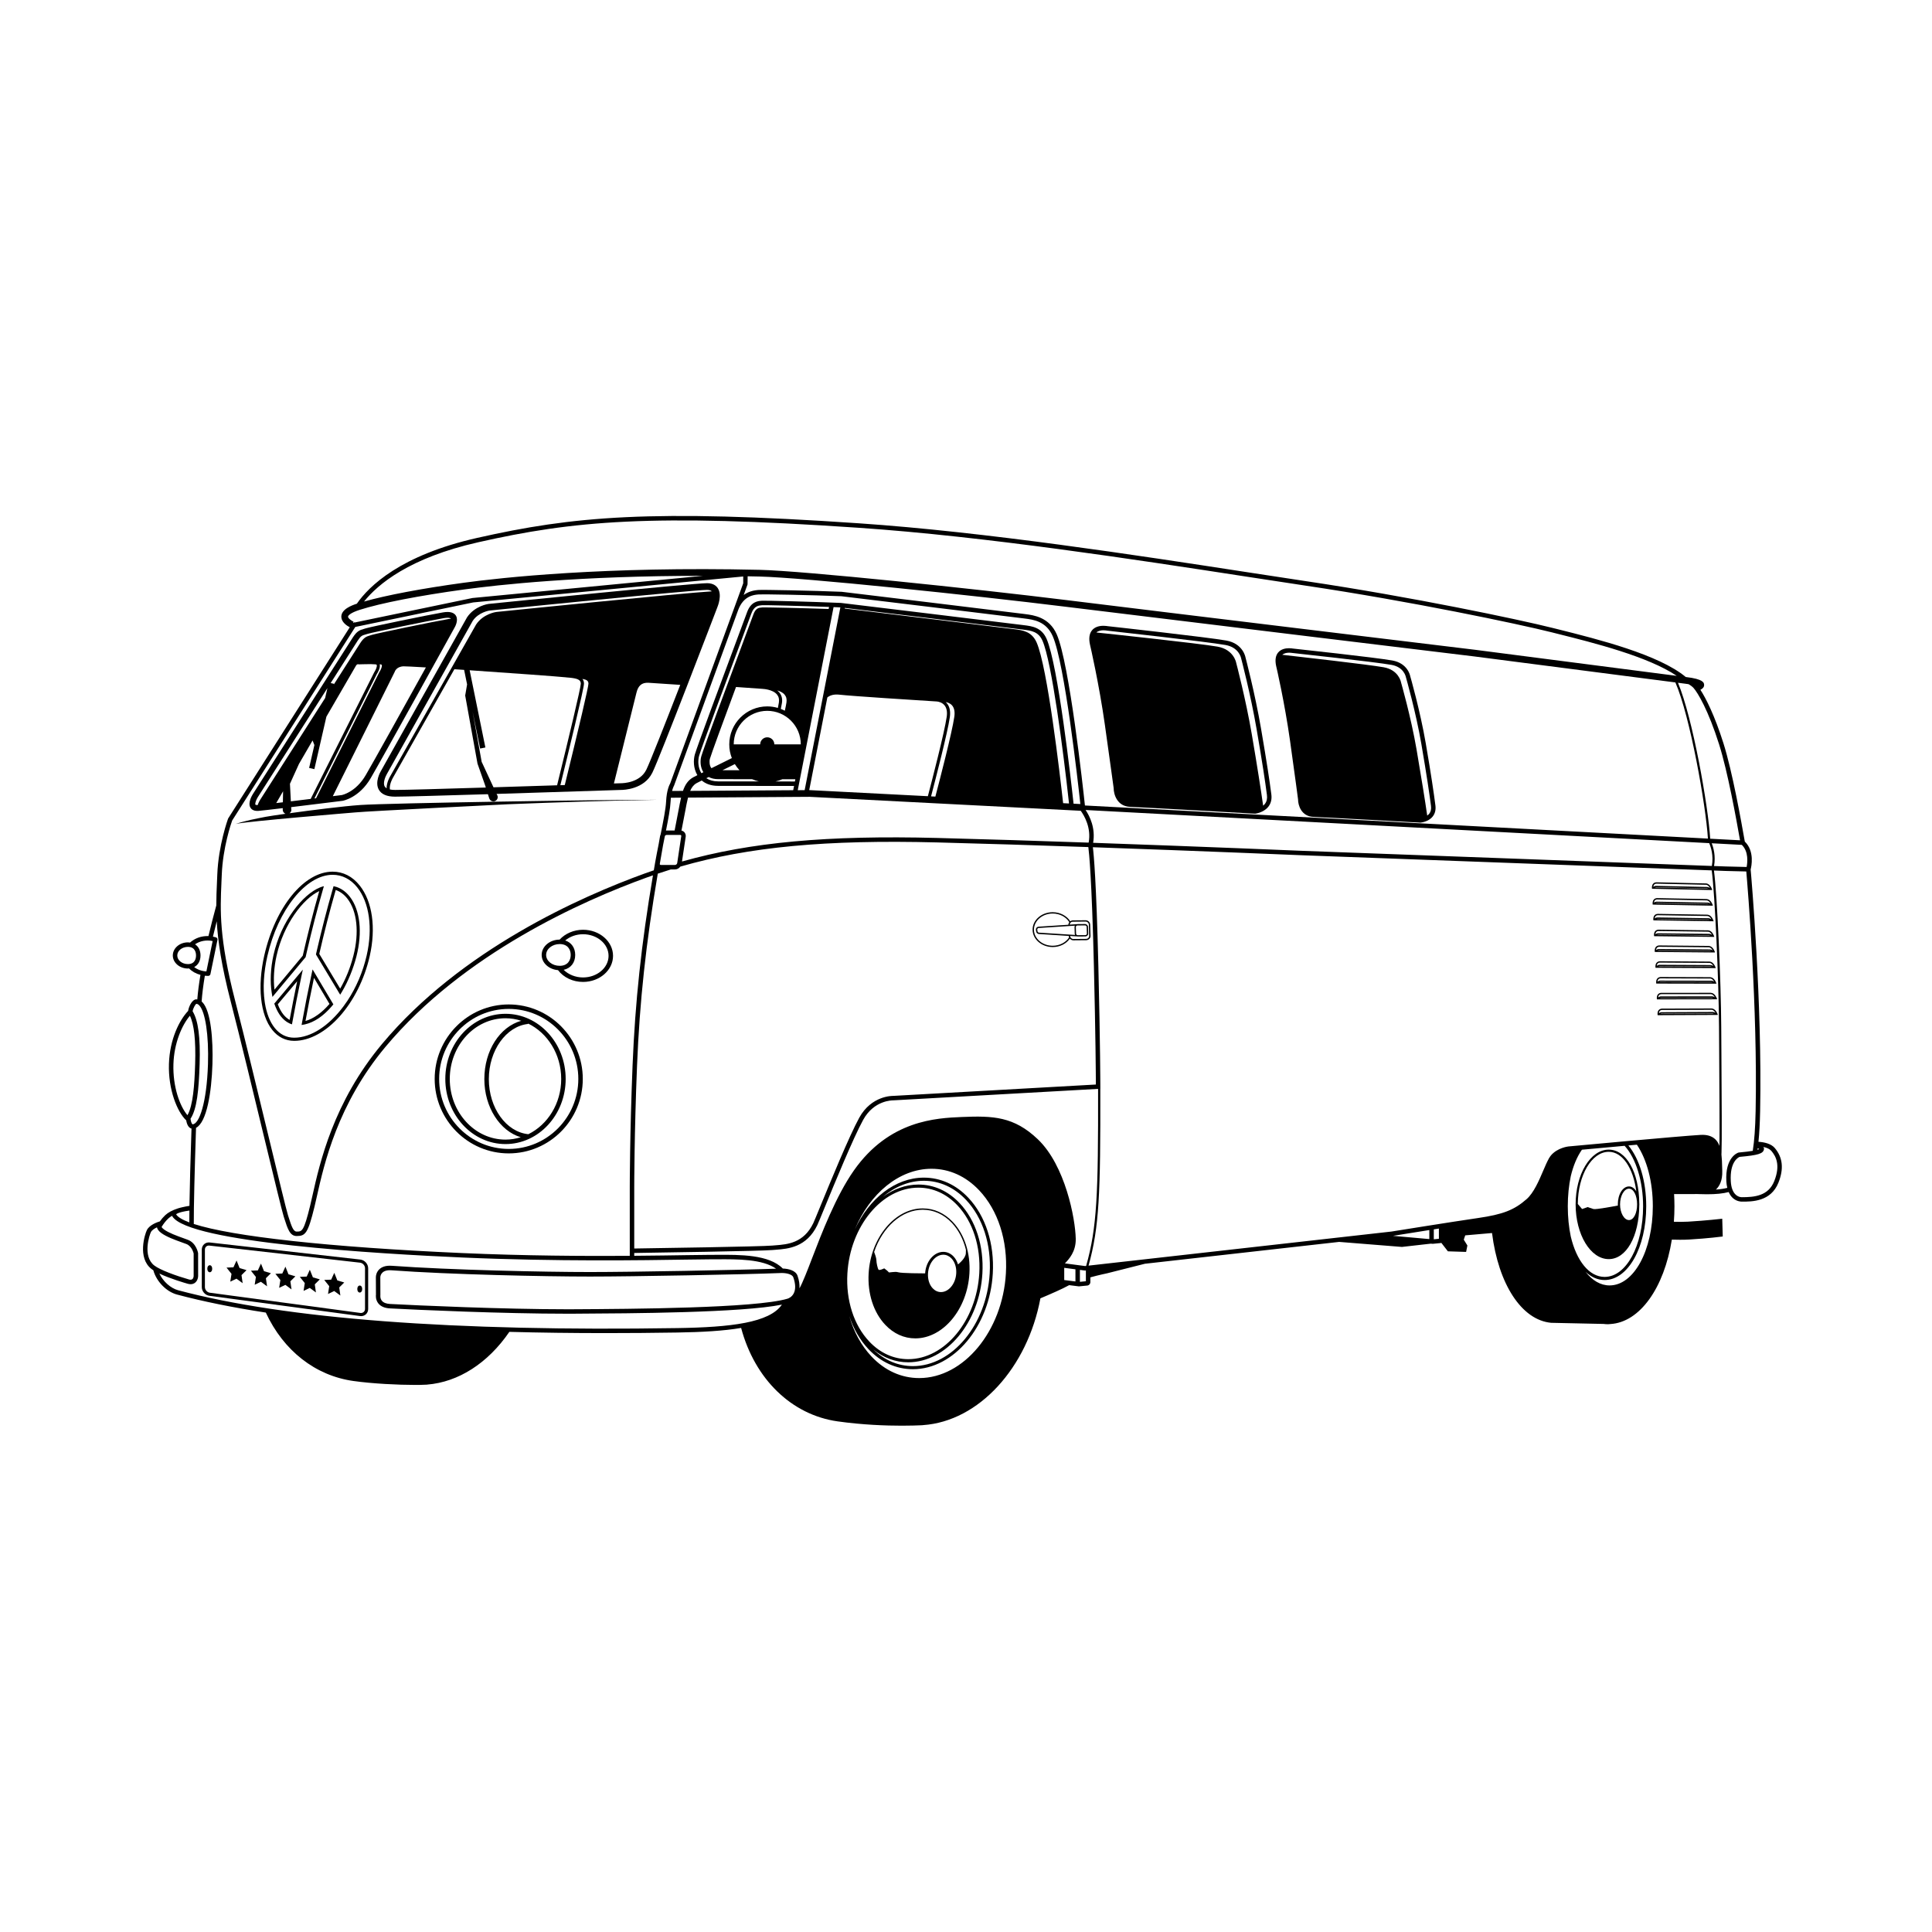<?xml version="1.0" encoding="UTF-8"?>
<!-- The Best Svg Icon site in the world: iconSvg.co, Visit us! https://iconsvg.co -->
<svg fill="#000000" width="800px" height="800px" version="1.1" viewBox="144 144 512 512" xmlns="http://www.w3.org/2000/svg">
 <g>
  <path d="m206.47 362.35c2.641-0.664 31.766-3.059 31.766-3.059 3.285-0.324 40.258-2.152 40.258-2.152 13.215-0.527 26.434-0.965 39.656-1.184-13.227-0.059-71.371 0.875-78.621 1.375-4.582 0.316-12.91 1.367-18.801 2.188 0.293-0.207 0.492-0.531 0.492-0.918 0-0.059-0.023-0.109-0.031-0.168l-0.027-0.531c6.074-0.73 13.125-1.613 13.637-1.676 0.18-0.031 4.43-0.852 7.434-5.996 3.359-5.746 22.02-39.523 22.191-39.836 0.117-0.191 1.133-1.926 0.43-3.176-0.266-0.473-0.871-1.039-2.246-1.039-0.371 0-0.793 0.039-1.258 0.121-4.195 0.723-19.09 3.801-20.434 4.223-0.176 0.055-0.336 0.102-0.484 0.145-1.137 0.324-1.836 0.59-2.926 2.262l-26.508 41.535c-0.23 0.367-1.352 2.269-0.66 3.523 0.23 0.418 0.742 0.914 1.863 0.914 0.102 0 0.207-0.004 0.32-0.012 0.73-0.055 3.285-0.348 6.414-0.723l-0.008 0.398c0 0.012-0.008 0.02-0.008 0.031 0 0.008 0.004 0.016 0.004 0.023v0.035h0.008c0.023 0.461 0.316 0.848 0.727 1.008-2.504 0.355-4.438 0.648-5.234 0.797-2.672 0.52-5.363 1.035-7.953 1.891zm14.609-5.992-0.242-4.641 2.391-5.269 3.609-6.219 0.477 1.211-1.391 6.07 1.387 0.32 3.188-13.906 7.859-13.547c0.242-0.414 0.559-0.363 0.645-0.336l0.074 0.023 0.074-0.004c0.023 0 1.633-0.059 3.231-0.066v0.012c0.422 0.008 0.805 0.023 1.113 0.051 0.277 0.023 0.324 0.125 0.34 0.156 0.18 0.371-0.281 1.379-0.676 1.984l-16.824 33.52c-1.711 0.211-3.519 0.43-5.254 0.641zm6.246-0.762 16.543-32.98c0.184-0.281 1.016-1.637 0.758-2.57 0.07 0.004 0.137 0.008 0.199 0.016 0.277 0.023 0.324 0.125 0.34 0.156 0.18 0.371-0.281 1.379-0.676 1.984l-16.73 33.34c-0.141 0.02-0.285 0.035-0.434 0.055zm13.578-6.148c-2.633 4.5-6.231 5.231-6.34 5.254-0.043 0.004-0.949 0.117-2.363 0.293l16.402-32.945c0.004-0.016 0.387-1.402 2.352-1.469 0.473-0.004 2.461 0.086 5.91 0.293-5.805 10.477-13.867 24.996-15.961 28.574zm-2.098-35.688c0.824-1.266 1.184-1.367 2.055-1.617 0.164-0.047 0.336-0.098 0.523-0.156 1.27-0.398 16.207-3.481 20.234-4.176 0.375-0.066 0.711-0.098 0.992-0.098 0.457 0 0.781 0.09 0.887 0.238-0.152 0.02-0.305 0.031-0.469 0.062-4.191 0.723-19.051 3.793-20.387 4.211-0.176 0.055-0.34 0.102-0.492 0.148-1.086 0.309-1.703 0.543-2.723 2.113l-6.977 10.93 0.047-0.203-0.867-0.199zm-19.84 42.852c-0.609 0.074-1.199 0.145-1.758 0.207l1.812-3.125zm-6.055-0.598c-0.023 0.035-0.387 0.633-0.629 1.336-0.34 0.008-0.559-0.051-0.594-0.113-0.148-0.266 0.152-1.219 0.613-1.953l18.469-28.934-0.602 2.633z"/>
  <path d="m597.68 379.64c-0.02-0.059-0.477-1.438-1.535-1.52l-13.184-0.301c-0.375 0.02-0.672 0.156-0.879 0.402-0.383 0.457-0.301 1.129-0.297 1.156l0.02 0.152 15.953 0.344zm-15.109-0.445c0.086-0.043 0.184-0.074 0.293-0.074h0.016l13.492 0.289c0.109 0.004 0.219 0.043 0.328 0.086zm13.805-0.141-13.492-0.289h-0.02c-0.277 0-0.523 0.102-0.715 0.281 0.016-0.184 0.059-0.414 0.211-0.598 0.141-0.168 0.348-0.262 0.609-0.273l13.156 0.301c0.504 0.039 0.836 0.508 1.027 0.863-0.238-0.176-0.508-0.277-0.777-0.285z"/>
  <path d="m597.86 383.78c-0.02-0.059-0.48-1.434-1.539-1.516l-13.184-0.258c-0.375 0.023-0.672 0.16-0.875 0.406-0.383 0.461-0.297 1.129-0.297 1.16l0.02 0.152 15.949 0.293zm-15.109-0.398c0.09-0.043 0.188-0.074 0.297-0.074h0.012l13.492 0.246c0.113 0 0.223 0.043 0.332 0.086zm13.805-0.184-13.492-0.246c-0.297 0-0.547 0.098-0.734 0.281 0.016-0.184 0.055-0.414 0.207-0.594 0.137-0.168 0.348-0.262 0.609-0.277l13.156 0.258c0.504 0.039 0.84 0.504 1.031 0.863-0.238-0.18-0.508-0.281-0.777-0.285z"/>
  <path d="m598.05 387.91c-0.02-0.059-0.484-1.434-1.543-1.512l-13.184-0.215c-0.375 0.023-0.672 0.16-0.875 0.41-0.379 0.461-0.297 1.133-0.293 1.16l0.02 0.152 15.953 0.242zm-15.125-0.348c0.094-0.047 0.195-0.078 0.32-0.074l13.488 0.203c0.113 0 0.223 0.043 0.336 0.086zm13.82-0.227-13.492-0.203h-0.012c-0.281 0-0.531 0.102-0.723 0.285 0.016-0.184 0.055-0.414 0.203-0.598 0.141-0.168 0.348-0.266 0.609-0.281l13.16 0.215c0.5 0.035 0.836 0.5 1.031 0.859-0.242-0.172-0.512-0.273-0.777-0.277z"/>
  <path d="m598.23 392.05c-0.02-0.059-0.488-1.43-1.547-1.504l-13.184-0.172c-0.375 0.023-0.672 0.164-0.875 0.414-0.379 0.461-0.293 1.133-0.289 1.16l0.02 0.152 15.953 0.188zm-15.113-0.297c0.094-0.043 0.191-0.074 0.305-0.074h0.004l13.492 0.156c0.113 0 0.223 0.039 0.332 0.086zm13.805-0.273-13.492-0.156h-0.008c-0.281 0-0.535 0.102-0.723 0.289 0.016-0.188 0.055-0.414 0.203-0.598 0.137-0.172 0.348-0.266 0.609-0.281l13.156 0.172c0.504 0.035 0.84 0.496 1.035 0.855-0.242-0.18-0.512-0.281-0.781-0.281z"/>
  <path d="m598.42 396.18c-0.02-0.059-0.496-1.43-1.555-1.5l-13.184-0.129c-0.375 0.023-0.668 0.164-0.871 0.414-0.375 0.465-0.289 1.133-0.285 1.16l0.02 0.152 15.953 0.137zm-15.117-0.25c0.094-0.047 0.195-0.078 0.309-0.078h0.004l13.492 0.113c0.113 0 0.223 0.039 0.336 0.086zm13.809-0.316-13.492-0.113h-0.004c-0.285 0-0.539 0.105-0.73 0.289 0.016-0.188 0.055-0.414 0.203-0.598 0.137-0.172 0.348-0.266 0.605-0.285l13.156 0.129c0.504 0.031 0.844 0.492 1.035 0.852-0.234-0.176-0.508-0.273-0.773-0.273z"/>
  <path d="m598.61 400.32c-0.02-0.059-0.496-1.43-1.559-1.492l-13.184-0.086c-0.375 0.027-0.668 0.168-0.871 0.418-0.375 0.465-0.285 1.137-0.281 1.164l0.023 0.152 15.953 0.082zm-15.121-0.199c0.094-0.047 0.195-0.078 0.312-0.078l13.492 0.07c0.113 0 0.223 0.039 0.332 0.082zm13.809-0.367-13.496-0.07c-0.285 0-0.539 0.105-0.73 0.293 0.012-0.184 0.051-0.414 0.199-0.598 0.137-0.172 0.348-0.27 0.605-0.285l13.156 0.086c0.504 0.031 0.844 0.492 1.043 0.848-0.234-0.172-0.508-0.27-0.777-0.273z"/>
  <path d="m598.8 404.45c-0.02-0.059-0.504-1.426-1.562-1.488l-13.184-0.039c-0.375 0.027-0.672 0.168-0.871 0.422-0.371 0.465-0.281 1.133-0.273 1.16l0.02 0.152 15.953 0.031zm-15.117-0.148c0.094-0.047 0.195-0.078 0.309-0.078l13.496 0.023c0.113 0 0.223 0.039 0.332 0.082zm13.801-0.41-13.496-0.023c-0.285 0-0.539 0.105-0.73 0.297 0.012-0.188 0.047-0.414 0.199-0.602 0.137-0.172 0.344-0.266 0.605-0.285l13.16 0.043c0.504 0.031 0.844 0.488 1.043 0.844-0.238-0.176-0.512-0.273-0.781-0.273z"/>
  <path d="m598.98 408.59c-0.02-0.059-0.508-1.426-1.566-1.484l-13.184 0.004c-0.375 0.027-0.668 0.172-0.871 0.422-0.371 0.469-0.277 1.137-0.273 1.164l0.023 0.152 15.953-0.023zm-15.113-0.098c0.094-0.047 0.195-0.078 0.309-0.078l13.492-0.02c0.113 0 0.227 0.039 0.336 0.082zm13.801-0.457-13.496 0.02c-0.285 0-0.539 0.109-0.73 0.297 0.012-0.188 0.047-0.414 0.195-0.598 0.137-0.172 0.344-0.27 0.605-0.293h13.16c0.504 0.027 0.848 0.484 1.043 0.84-0.238-0.172-0.508-0.266-0.777-0.266z"/>
  <path d="m597.6 411.25-13.184 0.047c-0.375 0.031-0.668 0.172-0.871 0.426-0.371 0.469-0.273 1.137-0.27 1.164l0.023 0.152 15.953-0.074-0.082-0.234c-0.02-0.059-0.512-1.426-1.57-1.48zm-13.547 1.43c0.094-0.047 0.195-0.082 0.309-0.082l13.496-0.066h0.004c0.113 0 0.223 0.035 0.332 0.078zm13.805-0.5h-0.004l-13.496 0.066c-0.285 0-0.539 0.109-0.73 0.301 0.012-0.188 0.047-0.414 0.195-0.602 0.137-0.172 0.344-0.27 0.605-0.293l13.16-0.047c0.504 0.027 0.848 0.484 1.047 0.836-0.234-0.168-0.508-0.262-0.777-0.262z"/>
  <path d="m244.4 353.29c0.691 1.215 2.133 1.832 4.285 1.832 2.543 0 13.078-0.297 24.621-0.652l0.336 1.047 0.008-0.004c0.152 0.586 0.727 0.965 1.328 0.848 0.621-0.125 1.023-0.73 0.902-1.352-0.035-0.172-0.109-0.32-0.207-0.453l-0.074-0.16c15.828-0.488 32.676-1.047 32.996-1.055 0.617 0 6.102-0.129 8.285-4.57 2.066-4.207 16.613-42.242 17.223-43.832 0.137-0.328 1.316-3.262 0.109-5.086-0.395-0.594-1.203-1.301-2.824-1.301-3.754 0-55.684 5.269-57.926 5.496-0.148 0.02-3.68 0.531-5.691 3.555l-22.809 40.691c-0.184 0.301-1.711 2.981-0.562 4.996zm4.281 0.051c-0.43 0-0.914-0.031-1.359-0.129-0.195-1.344 0.742-2.981 0.758-3.004l16.336-28.855c0.848 0.055 1.711 0.113 2.582 0.172l0.785 3.852-0.484 2.832-0.039 0.008 3.285 18.16 1.973 5.606 0.23 0.719c-11.332 0.352-21.574 0.641-24.066 0.641zm26.098-0.699-3.09-6.66-0.023 0.023-2.426-13.445 1.996 9.812 1.395-0.281-4.168-20.465c11.309 0.766 23.508 1.66 25.57 1.879v0.008c0.312 0.023 0.598 0.047 0.871 0.074 0.031 0.004 0.066 0.008 0.098 0.008 2.012 0.203 2.922 0.555 2.922 1.574 0 1.035-3.211 14.445-6.289 26.941-5.231 0.172-11.125 0.355-16.855 0.531zm18.891-0.594c-0.387 0.012-0.773 0.023-1.168 0.039 2.066-8.395 6.258-25.586 6.258-26.914 0-0.527-0.152-0.934-0.414-1.254 1.137 0.191 1.598 0.508 1.598 1.254 0 0.859-2.402 11.137-6.273 26.875zm21.609-4.059c-1.707 3.473-6.176 3.578-6.785 3.578-0.055 0-0.699 0.023-1.801 0.059 1.117-4.484 5.523-22.148 5.969-24.02 0.457-1.914 1.406-2.731 3.137-2.668 0.512 0.02 3.379 0.211 8.477 0.559-3.934 10.121-8.004 20.473-8.996 22.492zm-68.785 1.195 22.785-40.652c1.523-2.285 4.391-2.719 4.387-2.719 0.539-0.055 54.051-5.484 57.715-5.484 0.77 0 1.098 0.223 1.246 0.383-7.383 0.418-54.98 5.246-57.109 5.465-0.141 0.02-3.465 0.5-5.34 3.316l-22.816 40.301c-0.051 0.086-0.93 1.594-0.906 3.109-0.219-0.125-0.395-0.285-0.512-0.492-0.543-0.949 0.227-2.676 0.551-3.227z"/>
  <path d="m436.83 336.28c1.562 11.082 2.297 16.57 2.301 16.57 0 1.664 0.914 4.84 4.367 4.973 3.75 0.145 32.789 1.797 33.082 1.812l0.051 0.004 0.051-0.008c0.066-0.008 1.152-0.156 2.219-0.797l0.02-0.004v-0.008c0.438-0.262 0.867-0.598 1.219-1.055 0.684-0.879 0.945-1.973 0.777-3.254-0.496-3.781-1.152-8.199-2.742-17.488-1.594-9.301-4.098-18.773-4.109-18.82-0.023-0.148-0.695-3.668-5.09-4.453-4.859-0.871-30.414-3.703-31.445-3.812-0.02-0.004-0.488-0.098-1.117-0.098-1.344 0-2.394 0.418-3.035 1.215-0.703 0.871-0.879 2.141-0.52 3.781 0.031 0.109 2.422 10.434 3.973 21.441zm-0.41-25.246c0.5 0 0.875 0.074 0.93 0.086 0.266 0.031 26.602 2.945 31.426 3.812 3.555 0.637 4.109 3.379 4.141 3.539 0.023 0.094 2.516 9.52 4.098 18.766 1.586 9.266 2.242 13.672 2.734 17.441 0.125 0.949-0.055 1.746-0.535 2.363-0.141 0.18-0.301 0.332-0.469 0.469-0.52-3.734-1.531-10.301-3.023-19.012-1.594-9.293-4.094-18.758-4.113-18.82-0.023-0.145-0.672-3.543-4.945-4.309-4.852-0.871-31.223-3.66-31.449-3.68-0.02-0.004-0.285-0.055-0.672-0.082 0.531-0.449 1.289-0.574 1.879-0.574z"/>
  <path d="m485.87 340.28c1.434 10.172 2.121 15.559 2.125 15.559 0 1.551 0.852 4.519 4.078 4.641 3.465 0.133 28.016 1.508 28.266 1.52l0.039 0.004 0.035-0.004c0.086-0.008 2.086-0.164 3.238-1.582 0.652-0.797 0.902-1.809 0.742-3.012-0.441-3.363-1.055-7.684-2.559-16.445-1.473-8.602-4.098-17.742-4.113-17.773-0.023-0.141-0.648-3.418-4.738-4.152-4.492-0.805-25.574-3.082-26.422-3.172-0.02-0.004-0.414-0.078-0.953-0.078-0.898 0-2.133 0.203-2.91 1.164-0.668 0.824-0.836 2.019-0.504 3.562 0.035 0.098 2.238 9.594 3.676 19.77zm-0.254-23.309c0.41 0 0.707 0.055 0.777 0.062 0.219 0.023 21.938 2.371 26.387 3.168 3.254 0.582 3.762 3.086 3.797 3.254 0.027 0.09 2.633 9.172 4.098 17.707 1.496 8.742 2.109 13.051 2.551 16.398 0.113 0.863-0.047 1.57-0.48 2.102-0.152 0.188-0.332 0.336-0.52 0.469-0.527-3.734-1.535-9.984-2.824-17.52-1.473-8.594-4.098-17.723-4.113-17.773-0.023-0.133-0.625-3.297-4.598-4.008-4.043-0.723-23.008-2.871-26.867-3.305 0.5-0.438 1.227-0.555 1.793-0.555z"/>
  <path d="m278.82 449.66c10.824 0 19.625-8.852 19.625-19.734 0-10.883-8.805-19.738-19.625-19.738-10.82 0-19.625 8.852-19.625 19.738 0 10.879 8.805 19.734 19.625 19.734zm0-38.289c10.168 0 18.441 8.32 18.441 18.555 0 10.23-8.273 18.551-18.441 18.551s-18.441-8.324-18.441-18.551c0-10.234 8.273-18.555 18.441-18.555z"/>
  <path d="m277.96 447.19c8.793 0 15.949-7.746 15.949-17.262 0-9.52-7.156-17.262-15.949-17.262-8.793 0-15.949 7.742-15.949 17.262 0.004 9.516 7.156 17.262 15.949 17.262zm14.766-17.262c0 6.516-3.582 12.125-8.707 14.648-5.887-0.59-10.473-6.957-10.473-14.609 0-7.574 4.574-13.992 10.41-14.613l-0.012-0.113c5.164 2.504 8.781 8.141 8.781 14.688zm-14.766-16.078c1.453 0 2.856 0.238 4.18 0.668-5.68 1.586-9.785 7.879-9.785 15.453 0 7.434 4.102 13.75 9.652 15.41-1.289 0.402-2.644 0.629-4.051 0.629-8.141 0-14.762-7.215-14.762-16.078 0.004-8.871 6.625-16.082 14.766-16.082z"/>
  <path d="m291.88 401.1c1.477 1.953 3.926 3.121 6.633 3.121 4.383 0 7.949-3.102 7.949-6.91 0-3.812-3.566-6.914-7.949-6.914-2.414 0-4.703 0.977-6.207 2.609-2.625 0.012-4.758 1.828-4.758 4.066 0 2.109 1.91 3.828 4.332 4.027zm6.629-9.52c3.731 0 6.766 2.57 6.766 5.727s-3.035 5.727-6.766 5.727c-1.988 0-3.859-0.762-5.133-2.019 1.863-0.402 3.059-1.883 3.059-3.945 0-1.91-1.027-3.316-2.652-3.836 1.254-1.043 2.945-1.652 4.727-1.652zm-6.184 2.606c2.152 0 2.922 1.488 2.922 2.883 0 1.395-0.77 2.883-2.922 2.883-1.98 0-3.594-1.293-3.594-2.883s1.613-2.883 3.594-2.883z"/>
  <path d="m422.98 394.98c1.867 0 3.578-0.852 4.543-2.231 0.227 0.27 0.555 0.449 0.934 0.449h0.012l3.359-0.031c0.332-0.004 0.637-0.133 0.859-0.363 0.215-0.223 0.324-0.512 0.312-0.816l-0.098-2.961c-0.02-0.637-0.57-1.152-1.227-1.152h-0.012l-3.363 0.031c-0.25 0.004-0.473 0.098-0.668 0.238-0.93-1.465-2.723-2.402-4.66-2.402-2.938 0-5.324 2.074-5.324 4.621 0.008 2.543 2.394 4.617 5.332 4.617zm5.836-3.543c0.004 0.125 0.047 0.234 0.102 0.336l-9.535-0.609h-0.004c-0.238 0-0.438-0.184-0.445-0.43l-0.055-0.398c-0.004-0.105 0.035-0.203 0.109-0.281 0.078-0.082 0.188-0.129 0.316-0.129l9.555-0.617c-0.059 0.113-0.102 0.234-0.098 0.367zm-1.109-2.922c0.156-0.164 0.371-0.254 0.605-0.258l3.363-0.031h0.008c0.469 0 0.859 0.359 0.871 0.809l0.098 2.961c0.008 0.207-0.07 0.406-0.215 0.559-0.156 0.164-0.371 0.254-0.605 0.254l-3.363 0.031h-0.008c-0.465 0-0.852-0.355-0.867-0.801l1.848 0.117v-0.008c0.059 0.016 0.117 0.035 0.176 0.035l2.004-0.02c0.215 0 0.414-0.086 0.559-0.238 0.141-0.148 0.215-0.336 0.207-0.539l-0.059-1.758c-0.012-0.414-0.371-0.754-0.809-0.754l-1.996 0.02c-0.023 0-0.047 0.012-0.074 0.016l-1.957 0.125c0.008-0.188 0.078-0.375 0.215-0.52zm1.773 0.754c0.02-0.004 0.035-0.012 0.055-0.012l2-0.02c0.238 0 0.438 0.184 0.441 0.41l0.059 1.758c0.004 0.105-0.035 0.203-0.109 0.281-0.078 0.082-0.188 0.125-0.309 0.129l-1.996 0.02-0.008 0.176v-0.176c-0.234 0-0.438-0.184-0.445-0.41l-0.055-1.758c-0.004-0.102 0.035-0.203 0.105-0.277 0.059-0.062 0.137-0.098 0.223-0.113h0.031l0.004-0.008zm-6.5-3.176c1.844 0 3.543 0.898 4.394 2.297-0.148 0.199-0.238 0.43-0.234 0.68l-7.848 0.508c-0.215 0.004-0.414 0.086-0.559 0.238-0.141 0.145-0.215 0.336-0.207 0.555l0.055 0.398c0.016 0.418 0.371 0.754 0.785 0.754h0.008l7.856 0.504v0.027c0.004 0.133 0.043 0.254 0.09 0.375-0.879 1.359-2.535 2.203-4.344 2.203-2.742 0-4.969-1.914-4.969-4.266 0.004-2.359 2.231-4.273 4.973-4.273z"/>
  <path d="m570.33 477.68c4.648 0 8.027-5.984 8.098-14.254 0.004-0.086 0.016-0.164 0.016-0.254 0-0.086-0.012-0.168-0.016-0.254-0.07-8.273-3.449-14.254-8.098-14.254-4.84 0-8.773 6.508-8.773 14.508s3.934 14.508 8.773 14.508zm5.363-10.348c-1.281 0-2.363-1.902-2.363-4.16 0-2.254 1.082-4.16 2.363-4.16 1.23 0 2.152 1.789 2.152 4.16 0.004 2.371-0.922 4.16-2.152 4.16zm-12.426-2.93-1.129-1.336c0.035-7.633 3.695-13.824 8.195-13.824 3.641 0 6.512 4.32 7.301 10.473-0.484-0.812-1.156-1.297-1.938-1.297-1.656 0-2.957 2.086-2.957 4.754 0 0.105 0.016 0.207 0.02 0.309-0.734 0.141-5.824 1.109-6.457 0.926-0.68-0.195-1.535-0.52-1.535-0.52z"/>
  <path d="m239.52 477.8-39.898-4.527c-1.203-0.148-2.144 0.715-2.144 1.883v9.949c0 1.129 0.914 2.16 2.039 2.301l39.906 5.363c0.09 0.012 0.176 0.02 0.262 0.02 1.074 0 1.883-0.816 1.883-1.898v-10.789c0-1.129-0.918-2.16-2.047-2.301zm1.215 13.09c0 0.672-0.574 1.133-1.211 1.059l-39.906-5.363c-0.715-0.09-1.316-0.766-1.316-1.48v-9.949c0-0.621 0.445-1.07 1.055-1.07 0.051 0 0.105 0.004 0.164 0.012l39.898 4.523c0.727 0.09 1.316 0.754 1.316 1.477z"/>
  <path d="m200.23 480.23c0 1.25-1.285 1.25-1.285 0s1.285-1.25 1.285 0"/>
  <path d="m239.98 485.61c0 1.25-1.285 1.25-1.285 0s1.285-1.25 1.285 0"/>
  <path d="m207.5 480.06-0.812-2.016-0.824 1.809-1.832 0.074 1.32 1.66-0.324 2.062 1.641-0.785 1.637 1.195-0.305-2.141 1.332-1.32z"/>
  <path d="m213.97 480.88-0.812-2.016-0.824 1.809-1.836 0.074 1.32 1.66-0.32 2.062 1.641-0.785 1.633 1.199-0.305-2.144 1.332-1.32z"/>
  <path d="m220.45 481.7-0.809-2.019-0.828 1.812-1.832 0.078 1.32 1.652-0.32 2.066 1.641-0.785 1.633 1.199-0.305-2.144 1.332-1.32z"/>
  <path d="m226.92 482.51-0.812-2.016-0.824 1.809-1.832 0.074 1.316 1.656-0.32 2.066 1.645-0.789 1.633 1.203-0.305-2.144 1.332-1.32z"/>
  <path d="m233.4 483.33-0.812-2.016-0.824 1.809-1.836 0.074 1.32 1.656-0.32 2.066 1.641-0.789 1.633 1.203-0.301-2.144 1.328-1.32z"/>
  <path d="m232.14 375c-7.555 0-15.164 9.324-18.094 22.168-1.871 8.215-1.07 15.785 2.094 19.75 1.523 1.91 3.539 2.918 5.828 2.918 8.352 0 17.141-9.855 20.008-22.438 1.711-7.504 0.715-14.512-2.664-18.742-1.898-2.394-4.383-3.656-7.172-3.656zm9.031 22.211c-1.012 4.43-2.82 8.551-5.094 11.992-0.348 0.527-0.711 1.035-1.078 1.527-3.758 5.031-8.516 8.27-13.027 8.27-2.059 0-3.801-0.875-5.18-2.602-1.281-1.605-2.148-3.856-2.582-6.516-0.027-0.168-0.051-0.336-0.074-0.504-0.492-3.496-0.27-7.656 0.727-12.027 2.797-12.27 10.23-21.523 17.285-21.523 2.527 0 4.785 1.156 6.531 3.34 3.215 4.039 4.148 10.785 2.492 18.043z"/>
  <path d="m233.2 379.06c-0.262-0.086-0.527-0.16-0.801-0.215-0.078 0.27-0.156 0.531-0.234 0.801-1.574 5.453-2.961 10.914-4.168 16.125-0.09 0.391-0.18 0.777-0.27 1.164l0.617 1.027 5.32 8.84 0.484 0.809c0.164-0.266 0.328-0.531 0.488-0.801 1.672-2.848 2.988-6.098 3.82-9.34 1.637-6.391 0.984-12.305-1.742-15.82-0.984-1.273-2.18-2.141-3.516-2.59zm4.457 18.203c-0.824 3.227-2.043 6.188-3.504 8.738l-5.539-9.207c1.25-5.453 2.699-11.203 4.356-16.934 1.172 0.406 2.223 1.176 3.098 2.301 2.566 3.309 3.164 8.957 1.59 15.102z"/>
  <path d="m227.46 401.95-0.621-1.047c-0.086 0.402-0.172 0.797-0.258 1.191-0.988 4.621-1.824 8.918-2.504 12.684-0.051 0.285-0.102 0.57-0.152 0.852 0.293-0.035 0.582-0.09 0.871-0.156 2.547-0.574 4.918-2.269 6.984-4.641 0.191-0.219 0.383-0.441 0.566-0.668l-0.473-0.793zm-2.5 12.621c0.625-3.43 1.375-7.285 2.25-11.426l4.106 6.906c-1.977 2.297-4.168 3.891-6.356 4.519z"/>
  <path d="m223.83 399.05 1.164-1.398c0.133-0.594 0.27-1.184 0.406-1.785 1.207-5.207 2.594-10.66 4.168-16.098 0.09-0.309 0.18-0.613 0.27-0.922-0.312 0.074-0.629 0.172-0.953 0.297-4.637 1.809-10.406 8.996-12.402 17.93-0.805 3.609-0.934 7.078-0.473 10.051 0.055 0.363 0.113 0.723 0.188 1.07l0.691-0.828zm-6.531-1.797c1.863-8.344 7.027-15.105 11.305-17.109-1.664 5.812-3.117 11.629-4.371 17.129l-7.5 8.996c-0.32-2.719-0.145-5.84 0.566-9.016z"/>
  <path d="m223.12 402.31-5.805 6.91-0.629 0.75c0.102 0.305 0.219 0.594 0.34 0.883 0.395 0.945 0.859 1.812 1.434 2.527 0.633 0.789 1.352 1.379 2.133 1.77 0.258 0.129 0.52 0.23 0.785 0.312 0.051-0.277 0.102-0.559 0.152-0.844 0.652-3.566 1.434-7.606 2.356-11.934 0.121-0.574 0.246-1.148 0.371-1.73zm-2.367 11.973c-0.594-0.336-1.148-0.805-1.645-1.418-0.598-0.746-1.094-1.672-1.484-2.719l5.129-6.109c-0.766 3.691-1.434 7.141-2 10.246z"/>
  <path d="m614.35 448.25c-0.988-1.172-2.797-1.562-4.34-1.664 0.23-2.246 0.375-4.898 0.441-8.133 0.578-28.59-2.336-62.07-2.512-64.043 0.195-0.742 1.102-4.84-1.547-7.383-0.938-5.324-3.293-18.578-5.676-26.098-2.32-7.32-4.613-11.859-6.094-14.129 0.535-0.262 1.047-0.68 0.984-1.363-0.043-0.477-0.129-1.473-4.824-2.019l-0.035-0.004c-7.199-5.969-23.188-9.977-33.855-12.648l-1.379-0.344c-9.098-2.285-37.57-8.262-65.23-12.379-4.617-0.688-9.863-1.492-15.582-2.375-29.348-4.516-69.539-10.699-103.05-12.984-55.207-3.766-75.832-1.852-101.18 3.863-20.375 4.594-28.707 12.816-31.902 17.441-1.242 0.402-4.297 1.484-4.106 3.625 0.117 1.293 1.43 2.211 2.231 2.617l-32.203 50.629-0.055 0.113c-0.023 0.07-2.555 6.992-2.852 14.844-0.027 0.719-0.059 1.434-0.09 2.152-0.086 1.918-0.172 3.859-0.172 5.981-0.77 2.816-1.465 5.539-2.078 8.121-1.887-0.062-3.625 0.586-4.871 1.719-0.184-0.023-0.371-0.051-0.57-0.051-2.207 0-4.004 1.555-4.004 3.469 0 1.91 1.797 3.465 4.004 3.465 0.105 0 0.199-0.02 0.301-0.027 0.781 0.805 1.82 1.395 3.016 1.707-0.406 2.426-0.684 4.613-0.832 6.516-0.086-0.012-0.176-0.031-0.266-0.031-1.055 0-1.957 1.773-2.168 3.07-2.242 2.363-4.875 7.387-5.082 14.051-0.211 6.773 2.172 12.676 4.578 14.953 0.199 1.227 0.711 2.016 1.402 2.176-0.277 8.316-0.469 15.48-0.547 20.477-0.641 0.098-1.234 0.219-1.801 0.348-0.168 0.035-0.324 0.074-0.473 0.109-0.117 0.031-0.242 0.059-0.355 0.094-0.09 0.023-0.172 0.051-0.254 0.074-0.078 0.023-0.152 0.051-0.23 0.074-1.41 0.457-2.523 1.047-3.305 1.781-0.512 0.48-0.988 1.035-1.422 1.641-0.473 0.137-2.684 0.84-3.422 2.273-0.535 1.047-2.594 7.387 1.203 10.336 0.152 0.121 0.328 0.242 0.52 0.363l-0.023 0.008c0.828 2.969 3.469 5.664 6.273 6.41 6.914 1.84 14.766 3.434 23.531 4.777 4.688 10.105 13.133 16.711 23.188 18.125 5.148 0.727 11.949 1.047 16.402 1.047 0.453 0 0.875-0.004 1.277-0.012 0.012 0 0.023 0.004 0.035 0.004h0.004c0.039 0 0.074-0.004 0.113-0.004 0.672-0.012 1.266-0.031 1.746-0.066v-0.012c8.258-0.66 16.09-5.664 21.777-13.973 8.176 0.219 16.727 0.328 25.66 0.328 6.102 0 12.387-0.051 18.836-0.152 6.547-0.102 12.266-0.426 16.926-1.215 3.633 13.574 13.379 23.043 25.566 24.758 6.633 0.934 12.805 1.145 17.027 1.145 2.348 0 4.07-0.066 4.953-0.105 0.406-0.02 0.652-0.035 0.668-0.035v-0.012c14.797-1.012 27.672-15.223 31.098-33.598 2.644-1.109 5.914-2.535 7.57-3.465 0.016-0.008 0.035-0.02 0.051-0.027l2.519 0.316c0.023 0.004 0.051 0.004 0.074 0.004 0.012 0 0.023-0.004 0.031-0.008 0.008 0 0.012 0.004 0.02 0.004h0.008l2.035-0.199c0.512 0 0.93-0.418 0.93-0.93v-1.254c2.316-0.641 4.336-1.051 4.363-1.055l10.086-2.547 51.48-5.793 16.641 1.332 7.66-0.867 0.449 0.039c0.02 0 0.035 0.004 0.055 0.004 0.012 0 0.02-0.008 0.031-0.008 0.008 0 0.012 0.004 0.02 0.004h0.004l1.859-0.18c0.125 0 0.246-0.027 0.359-0.074l1.746 2.246 4.824 0.156 0.34-1.699-0.957-1.543 0.383-1.145 7.102-0.617c1.68 13.504 7.824 23.082 15.676 23.793l13.848 0.297c0.402 0.047 0.805 0.078 1.211 0.078 0.195 0 0.383-0.031 0.574-0.043h0.023v-0.004c7.863-0.445 14.27-9.605 16.32-22.371 0.637 0.02 1.402 0.035 2.195 0.035 0.793 0 1.625-0.016 2.398-0.062 5.047-0.297 8.723-0.781 8.895-0.805l-0.133-4.707c-0.043 0.004-4.141 0.488-9.043 0.777-1.23 0.074-2.641 0.059-3.773 0.027 0.098-1.352 0.152-2.727 0.152-4.129 0-1.082-0.043-2.148-0.098-3.211l6.254-0.004v0.004c0.875 0.031 1.68 0.051 2.43 0.051 2.469 0 4.293-0.188 5.789-0.586 0.285 0.645 0.652 1.195 1.121 1.609 0.977 0.863 2.043 0.926 2.324 0.926h0.074c2.656 0.016 7.66 0.004 9.66-5.019 1.465-3.668 1.152-6.676-0.957-9.176zm-4.539 0.035c0.172 0.086 0.297 0.164 0.387 0.223-0.086 0.059-0.23 0.125-0.445 0.191 0.02-0.137 0.039-0.273 0.059-0.414zm-2.938-74.527-5.512-0.137-3.121-0.113c0.469-2.664-0.152-4.879-0.621-6.035l7.981 0.426c1.855 1.809 1.492 4.754 1.273 5.859zm-175.17-15.098 165.25 8.781c0.434 0.992 1.211 3.293 0.703 6.047l-108.57-4.012c-0.375-0.016-26.172-1.105-55.398-2.125 0.676-3.887-0.898-7.055-1.992-8.691zm-86.801-57.113 0.195-0.02c0.723-0.082 14.098 0.152 21.879 0.48 2.059 0.238 45.871 5.547 48.172 5.856l0.43 0.055c2.258 0.285 5.668 0.715 7.402 4.672 3.18 7.258 6.668 38.48 7.32 44.488l-1.797-0.094c-0.68-6.242-4.121-36.777-7.148-43.684-1.332-3.035-3.812-3.348-6-3.621l-0.441-0.055c-2.305-0.309-47.703-5.801-48.078-5.844-7.629-0.32-19.871-0.641-20.863-0.586l-0.219 0.02c-0.895 0.074-2.758 0.23-3.758 2.988-0.309 0.859-1.348 3.641-2.723 7.336-3.953 10.617-10.566 28.391-11.137 30.418-0.402 1.43-0.418 3.633 0.672 5.473-0.535 0.27-0.91 0.461-1.062 0.543-1.398 0.77-2.184 1.965-2.754 3.621l-2.887 0.02c0.258-0.98 0.535-1.441 0.535-1.445l16.996-46.531c1.398-3.762 4.199-4 5.266-4.09zm-3.816 0.129 1.02-2.797 0.027-2.156c1.059 0.02 2.121 0.043 3.195 0.066 11.691 0.277 56.484 4.965 80.977 7.992 24.891 3.074 107.59 13.082 108.41 13.184l53.277 6.887c3.898 8.898 8.082 32.574 8.625 41.383l-165.1-8.773c-0.477-4.457-4.113-37.691-7.465-45.344-2-4.57-6.125-5.09-8.34-5.371l-0.422-0.055c-2.297-0.305-46.129-5.617-48.234-5.859-7.234-0.309-21.27-0.586-22.102-0.48l-0.168 0.016c-1.449 0.121-2.68 0.566-3.703 1.309zm9.438 25.828c-0.168-0.199-0.359-0.375-0.562-0.531 0.707 0.195 1.453 0.523 1.945 1.094 0.473 0.551 0.641 1.234 0.512 2.098-0.066 0.445-0.215 1.188-0.43 2.184-0.344-0.18-0.699-0.336-1.066-0.477 0.141-0.668 0.242-1.211 0.301-1.582 0.168-1.098-0.07-2.035-0.699-2.785zm-12.578 17.398c-1.863 0.922-3.758 1.855-5.402 2.676-0.031-0.035-0.059-0.066-0.074-0.09-0.457-0.602-0.531-1.715-0.34-2.402 0.352-1.262 3.715-10.391 6.918-19.027l7.023 0.492v0.008c0.027 0 2.656 0.086 3.828 1.484 0.473 0.566 0.641 1.262 0.512 2.125-0.051 0.344-0.145 0.832-0.27 1.438-0.891-0.258-1.832-0.406-2.809-0.406-5.555 0-10.07 4.519-10.07 10.07-0.008 1.281 0.242 2.504 0.684 3.633zm-2.492 3.215c1.066-0.527 2.18-1.078 3.285-1.625 0.355 0.582 0.77 1.125 1.23 1.625zm7.852 2.375c0.582 0.254 1.195 0.453 1.828 0.594-4.379-0.008-8.938-0.012-10.836-0.012-1.258 0-2.289-0.297-3.117-0.84 0.203-0.102 0.414-0.207 0.633-0.316 0.684 0.359 1.5 0.562 2.484 0.562 1.574 0.008 5.172 0.008 9.008 0.012zm2.785-45.523-0.176 0.02c-0.809 0.066-1.641 0.137-2.254 1.824-0.309 0.855-1.34 3.625-2.711 7.309l-0.059 0.164c-3.668 9.859-10.5 28.211-11.047 30.16-0.332 1.188-0.27 2.898 0.555 4.195-0.184 0.094-0.363 0.18-0.531 0.266-0.891-1.449-0.961-3.32-0.594-4.621 0.555-1.98 7.16-19.727 11.105-30.324 1.379-3.699 2.414-6.488 2.727-7.348 0.742-2.047 1.898-2.141 2.75-2.215l0.199-0.02c0.719-0.043 10.074 0.188 17.648 0.465l-0.105 0.539c-7.336-0.25-16.871-0.445-17.508-0.414zm-16.117 45.871c0.895 0.762 2.262 1.422 4.324 1.422 3.598 0 16.703 0.02 20.129 0.023l-0.223 1.129-27.301 0.176c0.406-0.945 0.926-1.625 1.699-2.051 0.172-0.09 0.664-0.344 1.371-0.699zm19.523 0.254c0.633-0.141 1.246-0.336 1.828-0.59 1.387 0 2.582 0.004 3.445 0.004l-0.117 0.594c-0.918 0-2.832-0.004-5.156-0.008zm-0.293-9.828c0-1.035-0.84-1.875-1.875-1.875s-1.875 0.84-1.875 1.875h-7.012c0-4.902 3.984-8.887 8.887-8.887s8.887 3.984 8.887 8.887zm15.699-36.375c0.617 0.023 1.223 0.047 1.801 0.074l-9.465 48.434-1.828 0.012zm-1.652 23.941c0.594-0.492 1.598-0.93 3.285-0.73 3.211 0.371 20.285 1.457 25.805 1.801 0.449 0.059 1.309 0.258 1.918 0.961 0.613 0.703 0.824 1.754 0.625 3.113-0.605 4.16-3.918 16.934-4.992 21.023l-31.312-1.613h-0.129zm32.457 5.266c0.234-1.613-0.043-2.883-0.82-3.777-0.086-0.098-0.18-0.176-0.27-0.258 0.473 0.078 1.16 0.289 1.664 0.852 0.609 0.676 0.816 1.707 0.617 3.066-0.613 4.223-3.941 17.031-5.019 21.125l-1.141-0.059c1.277-4.871 4.367-16.84 4.969-20.949zm-27.855-28.828 0.031-0.168c7.074 0.855 44.773 5.422 46.871 5.703l0.445 0.059c2.059 0.258 4.004 0.504 5.062 2.922 2.469 5.633 5.531 29.305 7.035 43.145l-1.562-0.082c-0.84-7.555-4.141-36.016-7.019-42.582-1.289-2.941-3.719-3.246-5.859-3.516l-0.441-0.055c-1.855-0.25-34.387-4.195-44.562-5.426zm-43.363 50.117c-0.242 1.023-0.457 2.164-0.699 3.469l-0.047 0.242c-0.113 0.621-0.383 1.996-0.652 3.375l-0.312 1.613h-2.098c-0.066 0-0.129 0.027-0.195 0.035 0.621-3.094 1.141-5.894 1.219-7.648 0.02-0.383 0.047-0.738 0.082-1.062zm-3.809 9.879h3.582c0.098 0 0.176 0.031 0.223 0.086 0.047 0.055 0.066 0.137 0.051 0.23l-1.074 7.144c-0.043 0.266-0.316 0.496-0.586 0.496h-1.219l-0.008-0.02c-0.023 0.008-0.043 0.016-0.066 0.02h-2.457c-0.098 0-0.176-0.031-0.223-0.086-0.047-0.055-0.066-0.137-0.051-0.219l0.867-4.981c0.121-0.605 0.242-1.215 0.363-1.816 0.039-0.199 0.078-0.395 0.121-0.59 0.109-0.156 0.289-0.266 0.477-0.266zm1.09 9.145h1.109c0.57 0 1.086-0.309 1.414-0.754 18.188-5.242 38.559-7.16 68.047-6.406 12.609 0.32 26.672 0.77 40.078 1.234 0.191 1.43 0.906 8.137 1.473 31.559 0.445 18.238 0.516 28.891 0.523 31.367l-53.699 3.012c-0.227 0-5.777-0.098-9.012 5.793-2.648 4.824-7.641 16.973-10.324 23.504-0.961 2.336-1.656 4.027-1.852 4.434-2.547 5.285-6.848 5.617-9.984 5.863-0.312 0.023-0.613 0.047-0.891 0.074-2.785 0.27-32.051 0.711-36.574 0.777v-16.383c0-0.137 0.008-14.117 0.742-32.113 0.691-17.004 2.348-32.371 5.496-50.844 1.152-0.387 2.305-0.762 3.453-1.117zm110.73-7.106c-13.422-0.469-27.5-0.914-40.125-1.238-29.207-0.746-49.527 1.129-67.645 6.242l0.984-6.543c0.066-0.434-0.051-0.863-0.32-1.18-0.203-0.242-0.488-0.402-0.805-0.469l0.254-1.309c0.27-1.387 0.539-2.766 0.656-3.391l0.047-0.242c0.277-1.5 0.512-2.75 0.781-3.801l32.223-0.207 71.855 3.699c0.93 1.289 2.836 4.508 2.094 8.438zm158.07-42.121c0.305 0.035 0.613 0.082 0.914 0.129 0.719 0.422 1.082 0.734 1.266 0.938 1.191 1.32 3.969 5.973 6.836 15.039 2.281 7.199 4.547 19.773 5.539 25.395l-7.906-0.418c-0.523-8.688-4.648-32.102-8.539-41.324zm-319.84-37.48c25.238-5.691 45.785-7.594 100.84-3.836 33.461 2.281 73.621 8.461 102.95 12.973 5.723 0.879 10.969 1.688 15.586 2.375 27.621 4.113 56.039 10.078 65.113 12.355l1.379 0.348c9.809 2.453 24.152 6.055 31.75 11.188l-53.414-6.906c-0.832-0.102-83.523-10.105-108.41-13.184-24.527-3.031-69.41-7.727-81.156-8.004-41.137-0.969-68.609 2.07-78.512 3.426-11.039 1.508-20.477 3.297-26.387 4.977 3.676-4.598 12.02-11.598 30.262-15.711zm-34.496 19.719c0.012-0.309 0.668-1.031 3.051-1.797 5.59-1.797 15.73-3.773 27.816-5.426 8.602-1.176 30.52-3.633 63.188-3.598l-61.074 5.875-31.301 6.508-0.051-0.152-0.121 0.188-0.145 0.031-0.023-0.016 0.117-0.281c-0.523-0.219-1.477-0.914-1.457-1.332zm-33.562 70.602c0.031-0.719 0.066-1.438 0.094-2.16 0.273-7.281 2.516-13.75 2.758-14.422l32.629-51.297 31.238-6.496 71.566-6.879v1.805l-2.426 6.648c-0.012 0.027-0.023 0.051-0.031 0.078h0.004l-16.891 46.289c-0.195 0.332-0.953 1.809-1.094 4.82-0.086 1.914-0.742 5.215-1.461 8.777-0.051 0.125-0.113 0.246-0.137 0.379l-0.375 2.148c-0.324 1.605-0.641 3.219-0.914 4.766-0.129 0.727-0.25 1.441-0.371 2.16-0.762 0.262-1.52 0.52-2.277 0.793-17.094 6.184-48.883 20.281-69.723 45.203-12.918 15.445-16.523 31.551-18.461 40.207-0.227 1.012-0.43 1.914-0.617 2.691-1.676 6.844-2.152 6.844-3.57 6.844-0.879 0-1.344-1.332-2.156-3.887l-0.152-0.48c-0.434-1.359-2.559-10.156-5.019-20.336-2.875-11.898-6.453-26.703-8.984-36.508-4.281-16.594-3.949-23.992-3.629-31.145zm-1.238 10.113c0.301 5.207 1.246 11.75 3.719 21.324 2.527 9.793 6.106 24.594 8.98 36.488 2.566 10.625 4.594 19.016 5.043 20.418l0.152 0.48c0.902 2.836 1.496 4.711 3.285 4.711 2.324 0 2.988-0.668 4.723-7.746 0.191-0.781 0.395-1.691 0.625-2.711 1.914-8.555 5.481-24.477 18.215-39.703 20.66-24.707 52.234-38.703 69.215-44.848 0.547-0.199 1.098-0.383 1.645-0.574-3.086 18.238-4.715 33.488-5.402 50.348-0.73 18.02-0.742 32.023-0.742 32.164v18.324c-12.004 0.078-27.793-0.008-44.41-0.738-35.281-1.551-60.914-4.398-71.129-7.711-0.02-4.383 0.203-13.809 0.594-25.48 2.836-1.434 4.113-9.375 4.348-16.871 0.199-6.406-0.395-14.082-2.656-16.414-0.066-0.07-0.137-0.121-0.207-0.18l0.004-0.055c0.133-1.945 0.422-4.231 0.848-6.781 0.281 0.031 0.566 0.047 0.859 0.047 0.293-0.004 0.559-0.184 0.617-0.473l1.867-9.074c0.062-0.301-0.117-0.598-0.414-0.688-0.262-0.078-0.523-0.129-0.785-0.176 0.316-1.328 0.652-2.688 1.008-4.082zm-7.637 11.355c-1.555 0-2.82-1.023-2.82-2.281 0-1.258 1.266-2.281 2.82-2.281 1.941 0 2.148 1.598 2.148 2.281 0.004 0.684-0.207 2.281-2.148 2.281zm1.66 0.789c1.047-0.543 1.676-1.625 1.676-3.074 0-1.344-0.535-2.379-1.449-2.957 1.246-0.863 2.934-1.234 4.664-0.863l-1.656 8.047c-1.227-0.066-2.363-0.48-3.234-1.152zm-1.785 39.258c-2.035-2.391-3.902-7.578-3.715-13.535 0.172-5.594 2.246-10.309 4.367-12.824 1.125 2.332 1.582 6.523 1.387 12.793-0.172 5.539-0.547 10.98-2.039 13.566zm0.812 0.945c1.703-2.551 2.199-7.641 2.414-14.473 0.223-7.133-0.371-11.605-1.859-14.023 0.184-0.953 0.766-1.867 0.984-1.957 0.262 0 0.512 0.129 0.766 0.391 1.625 1.68 2.559 7.93 2.324 15.555-0.324 10.371-2.348 15.973-4.09 15.973-0.113-0.039-0.426-0.461-0.539-1.465zm-3.223 24.98c0.203-0.07 0.402-0.137 0.621-0.199 0.023-0.008 0.051-0.012 0.074-0.02 0.141-0.039 0.289-0.074 0.438-0.113 0.473-0.109 1.07-0.219 1.797-0.32-0.016 1.203-0.023 2.258-0.023 3.137-1.852-0.695-3.047-1.41-3.496-2.137 0.047-0.082 0.227-0.207 0.59-0.348zm-7.266 5.043c0.266-0.512 0.934-0.938 1.57-1.242l0.039 0.02c0.109 0.508 0.492 1.008 1.152 1.488 1.391 1.012 3.551 1.789 5.457 2.477 0.402 0.145 0.793 0.285 1.148 0.418 1.555 0.582 1.945 2.519 1.957 2.519v5.922c0 0.105-0.023 1.027-0.793 1.027-0.145 0-0.309-0.023-0.492-0.078-3.336-0.945-7.625-2.504-9.156-3.695-3.164-2.449-1.273-8.09-0.883-8.855zm139.47 25.449c-59.266 0.941-103.77-2.434-132.25-10.023-2.019-0.539-3.992-2.344-4.988-4.426 2.875 1.363 6.91 2.531 7.481 2.691 0.289 0.082 0.562 0.125 0.816 0.125 1.453 0 1.98-1.324 1.98-2.211l-0.008-6.023c-0.02-0.109-0.488-2.691-2.715-3.527-0.363-0.137-0.754-0.277-1.164-0.426-1.742-0.625-3.91-1.406-5.16-2.32-0.363-0.266-0.555-0.484-0.641-0.652 0.508-0.848 1.113-1.621 1.781-2.25 0.277-0.258 0.613-0.5 1-0.723 0.023 0.051 0.039 0.102 0.07 0.152 4.231 6.988 55.086 9.957 76.758 10.906 25.094 1.102 48.305 0.734 59.457 0.559 2.773-0.043 4.832-0.078 6.035-0.074 0.668 0 1.375-0.004 2.106-0.008 5.422-0.035 12.012-0.074 15.645 2.488-10.473 0.379-38.371 0.887-49.293 0.887-12.047 0-37.074-0.527-52.551-1.656-3.391-0.25-4.215 1.914-4.219 3.031l0.023 4.648c-0.008 0.055-0.188 1.285 0.648 2.316 0.641 0.785 1.664 1.223 3.047 1.297 7.266 0.391 29.887 1.41 47.055 1.41l2.148-0.008c14.598-0.078 44.016-0.234 54.684-2.402-3.301 4.805-13.52 5.996-27.742 6.219zm30.875-9.195c-0.516 1.004-1.398 1.332-1.66 1.41-8.484 2.535-41.898 2.715-56.168 2.793l-2.141 0.008c-17.145 0-39.734-1.016-46.992-1.406-1.027-0.055-1.758-0.34-2.18-0.852-0.508-0.617-0.406-1.395-0.398-1.492l-0.02-4.734c0-0.074 0.035-1.863 2.519-1.863 0.137 0 0.281 0.004 0.43 0.016 15.504 1.133 40.574 1.66 52.637 1.66 11.367 0 41.109-0.551 50.512-0.934l0.293-0.008c1.57 0 2.824 0.465 3.055 1.129 0.621 1.777 0.656 3.215 0.113 4.273zm56.23-5.32c-0.883 15.305-11.184 27.758-22.969 27.762l-0.004 0.414v-0.414c-4.738 0-9.113-1.98-12.645-5.723-2.719-2.879-4.715-6.566-5.894-10.727 1.109 3.379 2.828 6.383 5.09 8.781 3.285 3.481 7.363 5.32 11.789 5.32 10.863-0.004 20.355-11.379 21.16-25.363 0.457-7.914-1.91-15.234-6.492-20.086-3.285-3.481-7.359-5.32-11.789-5.32-7.609 0.004-14.535 5.598-18.281 13.746 3.945-9.492 11.734-16.09 20.316-16.094 4.738 0 9.109 1.98 12.645 5.719 4.996 5.297 7.578 13.309 7.074 21.984zm-36.211 18.07c-4.094-4.336-6.207-10.906-5.797-18.016 0.723-12.543 9.16-22.75 18.812-22.754 3.875 0 7.453 1.617 10.344 4.68 4.094 4.336 6.207 10.902 5.797 18.016-0.723 12.543-9.16 22.75-18.809 22.754l-0.004 0.414v-0.414c-3.879 0.004-7.453-1.617-10.344-4.68zm10.34 5.512h0.004c10.082-0.004 18.891-10.559 19.637-23.531 0.422-7.34-1.77-14.129-6.019-18.633-3.051-3.234-6.836-4.941-10.949-4.941-3.371 0-6.59 1.203-9.418 3.258 3.184-2.684 6.934-4.258 10.871-4.258 4.191 0 8.059 1.75 11.184 5.062 4.426 4.688 6.711 11.781 6.266 19.469-0.781 13.555-9.902 24.582-20.332 24.586-3.894 0-7.5-1.527-10.496-4.394 2.711 2.207 5.871 3.383 9.254 3.383zm44.301-21.422-2.973-0.375v-3.238c0.805 0.105 1.941 0.254 2.973 0.391zm2.766-0.059-1.582 0.156v-3.164c0.754 0.098 1.281 0.168 1.281 0.168l0.074 0.008 0.227-0.023zm0.07-4.059-0.285 0.031c-0.508-0.066-3.621-0.473-5.344-0.703 0.012-0.008 0.02-0.02 0.031-0.031 1.016-1.07 2.906-3.062 2.84-6.484-0.105-5.367-2.781-19.461-10.059-26.387-6.324-6.023-11.828-6.246-20.148-5.891-6.715 0.285-19.211 0.816-28.594 14.176-4.758 6.773-8.574 16.738-11.102 23.332-0.668 1.742-1.246 3.258-1.734 4.426l-0.125 0.301c-0.539 1.293-0.977 2.328-1.453 3.176 0.07-0.988-0.082-2.094-0.512-3.336-0.465-1.348-2.273-1.867-3.906-1.918-3.672-3.719-11.289-3.668-17.43-3.629-0.727 0.008-1.434 0.008-2.094 0.008-1.195 0.004-3.269 0.031-6.059 0.074-3.508 0.055-8.211 0.129-13.789 0.172v-0.746c4.652-0.07 33.824-0.508 36.691-0.785 0.273-0.027 0.562-0.047 0.871-0.074 3.234-0.25 8.117-0.633 10.961-6.531 0.211-0.438 0.875-2.055 1.879-4.5 2.672-6.508 7.652-18.617 10.266-23.383 2.875-5.234 7.734-5.172 7.988-5.176l54.27-3.039c0.051 28.098-0.289 36.719-3.164 46.918zm90.945-7.113-9.625-0.859c1.02-0.164 5.051-0.812 9.625-1.535zm2.535-0.078-1.348 0.133v-2.633c0.449-0.07 0.898-0.141 1.348-0.211zm34.16-8.621c0-2.797 0.273-5.473 0.785-7.945 0.656-2.766 1.656-5.176 2.961-7.039 2.773-0.258 6.914-0.637 11.32-1.035 3.023 3.359 4.891 9.438 4.891 16.02 0 10.5-4.481 18.723-10.203 18.723-4.094 0-7.445-4.281-8.969-10.723-0.504-2.445-0.785-5.133-0.785-8zm11.074 20.98c-2.402 0-4.582-1.316-6.359-3.598 1.484 1.387 3.191 2.168 5.039 2.168 6.188 0 11.031-8.59 11.031-19.555 0-6.602-1.762-12.504-4.731-16.109 0.75-0.07 1.504-0.137 2.258-0.203 2.684 3.981 4.223 9.883 4.223 16.312-0.004 11.77-5.039 20.984-11.461 20.984zm24.113-39.891c-5.285 0.293-34.707 3.035-35.016 3.062-0.117 0.012-2.922 0.344-4.637 2.379-0.176 0.215-0.355 0.484-0.535 0.793l-0.039-0.008c-0.008 0.043-0.016 0.086-0.023 0.129-0.457 0.816-0.918 1.887-1.43 3.086-1.121 2.633-2.512 5.906-4.426 7.586-3.273 2.875-6.269 4.043-12.824 4.996-6.738 0.977-22.852 3.57-22.988 3.59l-80.273 9.031c2.836-10.176 3.172-18.902 3.117-46.875h0.008v-0.559c0-0.109-0.016-11.062-0.523-31.957-0.547-22.574-1.219-29.609-1.457-31.488 29.23 1.02 55.043 2.113 55.422 2.125l108.58 4.012c0.871 6.496 1.863 29.316 1.934 41.461l0.047 7.387c0.062 9.762 0.125 19.789 0.07 24.16-0.266-0.691-0.621-1.305-1.145-1.785-0.926-0.848-2.191-1.223-3.863-1.125zm6.832 12.34c0.035 0.621 0.129 1.172 0.254 1.695-0.859 0.223-1.844 0.375-3.019 0.457 0.93-0.879 1.766-2.375 1.68-4.93l-0.031-1.082c-0.023-1.113-0.059-2.238-0.184-3.293l0.02-0.48c0.125-2.609 0.047-14.477-0.027-25.949l-0.047-7.387c-0.07-12.094-1.059-34.773-1.93-41.434l3.098 0.113 5.473 0.137c0.383 4.41 3.023 36.191 2.473 63.492-0.094 4.508-0.336 7.867-0.758 10.543-0.824 0.141-1.992 0.289-3.672 0.441l-0.121 0.023c-0.141 0.035-3.578 1.172-3.207 7.652zm12.699-0.098c-1.57 3.941-5.242 4.269-8.598 4.269 0 0-0.816 0.039-1.574-0.629-0.797-0.703-1.254-1.918-1.348-3.613-0.293-5.156 1.977-6.297 2.336-6.445 4.887-0.441 6.215-0.848 6.449-1.973 0.051-0.242-0.012-0.461-0.152-0.66 0.98 0.211 1.711 0.57 2.129 1.062 1.148 1.363 2.477 3.672 0.758 7.988z"/>
  <path d="m396.51 467.84c-2.223-2.356-4.977-3.602-7.973-3.602-7.359 0-13.793 7.723-14.34 17.215-0.309 5.371 1.293 10.34 4.402 13.629 2.223 2.356 4.981 3.602 7.969 3.602h0.004c7.359-0.004 13.789-7.727 14.336-17.215 0.309-5.371-1.293-10.336-4.398-13.629zm-7.969-3.246c2.891 0 5.555 1.207 7.711 3.488 1.777 1.887 3.035 4.344 3.727 7.109 0.004 0.258 0 0.57-0.023 0.945-0.074 1.293-1.703 2.652-2.074 2.945-0.246-0.805-0.641-1.527-1.18-2.098-0.746-0.793-1.715-1.227-2.727-1.227-2.469 0-4.621 2.551-4.805 5.684v0.02c-0.574 0-6.297-0.016-7.141-0.297-0.887-0.297-2.469 0.199-2.543-0.023-0.074-0.223-1.16-1.012-1.16-1.012s-1.285 0.641-1.508 0.348c-0.223-0.297-0.566-1.777-0.566-2.519 0-0.555-0.398-1.664-0.598-2.184 2.191-6.504 7.254-11.176 12.887-11.18zm8.871 16.848c-0.156 2.742-1.973 4.973-4.047 4.973-0.812 0-1.566-0.344-2.18-0.992-0.891-0.941-1.348-2.379-1.258-3.938 0.16-2.742 1.977-4.973 4.051-4.973 0.812 0 1.566 0.344 2.18 0.988 0.887 0.945 1.344 2.379 1.254 3.941z"/>
 </g>
</svg>